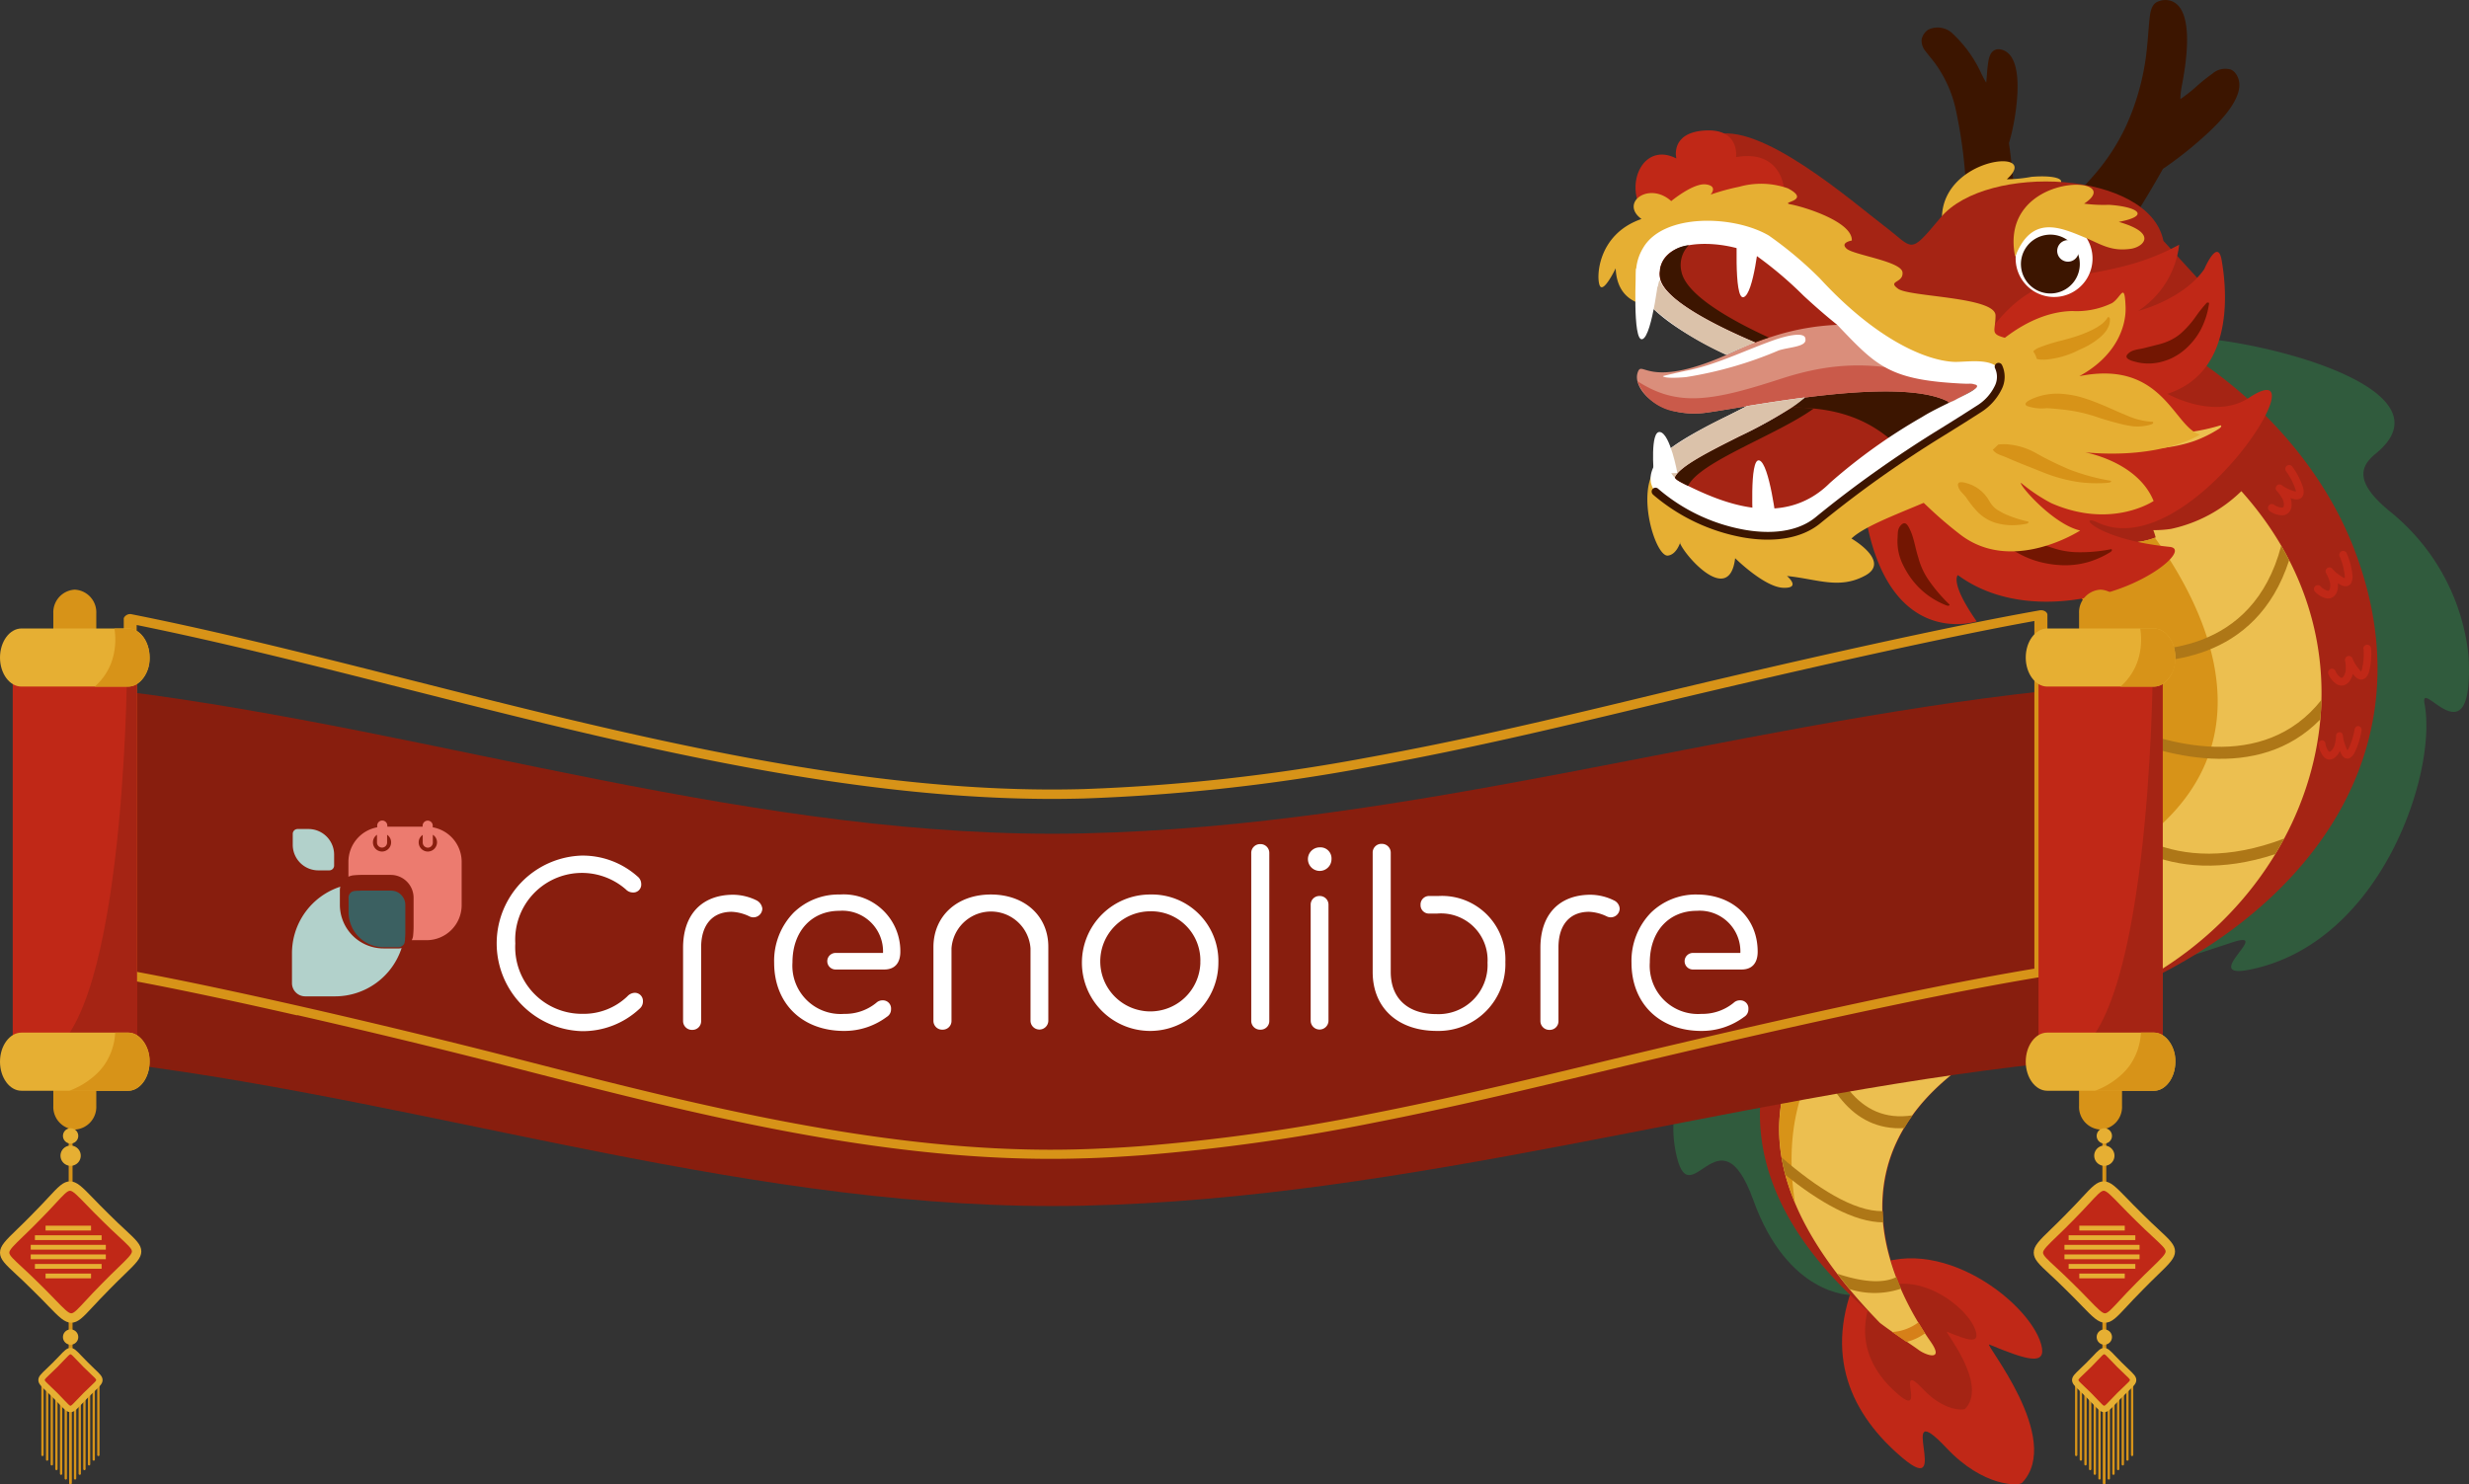 <svg xmlns="http://www.w3.org/2000/svg" width="212.455" height="127.751" viewBox="0 0 212.455 127.751">
  <rect x="0" y="0" width="212.455" height="127.751" fill="#333333" stroke="none"/>
  <g id="Groupe_2827" data-name="Groupe 2827" transform="translate(5177.827 7751.268)">
    <g id="OBJECTS" transform="translate(-5040.282 -7751.244)">
      <g id="Groupe_2826" data-name="Groupe 2826" transform="translate(0.001 -0.024)">
        <path id="Tracé_3954" data-name="Tracé 3954" d="M51.387,260.015c-3.053,6.9-.494,12.07,3.874,15.755s-.783-5.7,3.773-.863c3.212,3.409,6.253,3.262,6.5,3.011,3.61-3.777-3.359-12.137-2.81-11.91,3.187,1.311,5.009,1.914,4.456-.038-1.076-3.794-9.607-10.269-15.793-5.959Z" transform="translate(-29.091 -150.282)" fill="#c02817" fill-rule="evenodd"/>
        <path id="Tracé_3955" data-name="Tracé 3955" d="M55.528,264.612c-1.7,3.844-.276,6.717,2.157,8.769s-.436-3.17,2.1-.482c1.788,1.9,3.48,1.818,3.614,1.675,2.01-2.1-1.868-6.755-1.562-6.629,1.776.729,2.789,1.064,2.479-.021-.6-2.111-5.348-5.716-8.79-3.317Z" transform="translate(-31.841 -153.321)" fill="#a52414" fill-rule="evenodd"/>
        <path id="Tracé_3956" data-name="Tracé 3956" d="M71.955,10.332c.033-.285.054-.6.067-.729a11.335,11.335,0,0,1,.126-1.135c.075-.4.222-.85.658-.976a.767.767,0,0,1,.276-.025,1.319,1.319,0,0,1,.469.138c1.328.678,1.143,3.388,1.013,4.615-.067.645-.168,1.29-.3,1.926a13.513,13.513,0,0,1-.352,1.39c.172,1.2.3,2.416.415,3.623a76.373,76.373,0,0,1,.381,8.007v.528l-4.9.121.088-.637a42.325,42.325,0,0,0-.532-14.4,10.621,10.621,0,0,0-1.855-4.163c-.239-.318-.5-.62-.741-.938a1.439,1.439,0,0,1-.373-1,.913.913,0,0,1,.063-.255,1.365,1.365,0,0,1,.494-.632,1.86,1.86,0,0,1,2.186.4,10.853,10.853,0,0,1,2.433,3.442c.059.121.214.423.373.691Z" transform="translate(-38.591 -3.228)" fill="#3c1500" fill-rule="evenodd"/>
        <path id="Tracé_3957" data-name="Tracé 3957" d="M70.964,40.063c.863-3.832,3.463-3.074,5.708-2.513,1.432.356,2.391.875,4.058.364,1.009-.31,2.132-1.663-1.39-2.127,2.735-.955,1.336-1.529-1.06-1.328a12.325,12.325,0,0,1-2.123.209C79.624,31.578,68.392,32.977,70.964,40.063Z" transform="translate(-41.021 -19.239)" fill="#e6af33" fill-rule="evenodd"/>
        <path id="Tracé_3958" data-name="Tracé 3958" d="M99.537,8.509a13.464,13.464,0,0,0,1.407-1.11,14.505,14.505,0,0,1,1.349-1.08,1.681,1.681,0,0,1,1.6-.352,1.016,1.016,0,0,1,.394.322c1.323,1.763-1.684,4.519-2.852,5.562a32.77,32.77,0,0,1-3.4,2.664c-.716,1.29-1.491,2.571-2.266,3.824A93.793,93.793,0,0,1,90.228,26.4l-.394.507-4.724-3.4.356-.536A39.715,39.715,0,0,1,89.009,18.4c.951-1.06,1.964-2.06,2.906-3.128A18.1,18.1,0,0,0,94.876,10.8a21.171,21.171,0,0,0,1.8-6.835c.084-.771.126-1.541.205-2.312.059-.54.134-1.3.716-1.537a1.654,1.654,0,0,1,1.005-.1c2.333.561,1.349,5.838,1.064,7.341A6.982,6.982,0,0,0,99.537,8.5Z" transform="translate(-49.467 0.024)" fill="#3c1500" fill-rule="evenodd"/>
        <path id="Tracé_3959" data-name="Tracé 3959" d="M61.484,36.638c-1.206-6.043-15.206-6.743-19.172-2-2.751,3.288-2.274,2.676-4.8.762-2.68-2.031-10.83-9.2-14.733-7.836-.817.285-.993,1.328.364,3.911,0,0,11.3,11.366,23.59,14.335s17.694-5.943,17.694-5.943l-2.944-3.229Z" transform="translate(-12.871 -15.911)" fill="#a52414" fill-rule="evenodd"/>
        <path id="Tracé_3960" data-name="Tracé 3960" d="M8.127,33.592c-1.416-2.425.26-5.821,3-4.4,0,0-.582-2.224,2.454-2.408s2.684,2.291,2.684,2.291c3.643-.637,4.561,2.245,4.046,4.569Z" transform="translate(-4.425 -15.553)" fill="#c02817" fill-rule="evenodd"/>
        <path id="Tracé_3961" data-name="Tracé 3961" d="M113.444,69.372c4.519-1.252,27.108,3.535,19.394,9.846-1.281,1.051-2.039,2.408,1.365,5.13a18.366,18.366,0,0,1,6.6,12.287c.5,9.431-4.242,1.713-3.786,4.133,1.118,5.884-3.7,20.575-15,22.874-4.519.917,2.148-3.572-1.612-2.316-2.4.8-6.211,2.019-6.211,2.019l-.758-53.969Z" transform="translate(-65.933 -40.194)" fill="#305b3d" fill-rule="evenodd"/>
        <path id="Tracé_3962" data-name="Tracé 3962" d="M50.088,166.72s-10.386-1.039-16.006,2.936,5.189,2.123,1.328,3.983-9.925-1.457-13.443,3.765,7.932,1.068,2.433,4.85-10,7.5-8.828,13.619,3.723-4.008,6.7,4.247,8.4,8.158,8.4,8.158l4.33-23.9,15.089-17.652Z" transform="translate(-8.943 -96.818)" fill="#305b3d" fill-rule="evenodd"/>
        <path id="Tracé_3963" data-name="Tracé 3963" d="M64.059,65.08C74.139,69.44,81.229,77.1,84.282,85c7.3,18.908-6.064,33.587-23.406,39.53-30.392,10.411-11.094,31.233-11.094,31.233s-17.551-9.113-16.567-23.2c.8-11.5,15.474-16.894,22.786-22.062a18.974,18.974,0,0,0,4.891-4.749c6.818-10.122.938-16.471-6.629-23.088Z" transform="translate(-19.282 -37.815)" fill="#a52414" fill-rule="evenodd"/>
        <path id="Tracé_3964" data-name="Tracé 3964" d="M45.809,172.516c1.227.93,2.412,1.658,3.346,2.337.59.431,2.22,1.005,1-.741-4.092-5.859-10.976-20.533,13.016-28.754,19.093-6.541,27.707-28.846,13.728-44.438a12.368,12.368,0,0,1-6.043,3.246,9.622,9.622,0,0,1-1.533.109,5,5,0,0,1,.2.628,6.505,6.505,0,0,1-3.258.389c.754.988-2.555,5.218-2.856,5.222,3.275,4.5,4.209,9.486-.222,16.065-6.713,9.971-42.16,20.491-17.38,45.937Z" transform="translate(-21.578 -58.646)" fill="#ecbf50" fill-rule="evenodd"/>
        <path id="Tracé_3965" data-name="Tracé 3965" d="M69.471,109.674a6.682,6.682,0,0,1-3.191.36c.754.988-10.981-1.554-9.159-.821a16.158,16.158,0,0,1,6.3,6.043c3.275,4.5,4.209,9.486-.222,16.065-5.721,8.5-32.293,17.4-24.7,35.58-3.313-21.752,22.456-22.853,32.41-33.419,7.789-8.267,2.345-18.561-1.436-23.812Z" transform="translate(-21.591 -63.387)" fill="#d79318" fill-rule="evenodd"/>
        <path id="Tracé_3966" data-name="Tracé 3966" d="M120.448,113.382c-.214-.419-.444-.838-.687-1.252-2.454,9.326-10.893,9.339-14.792,8.811.121.348.23.7.318,1.051,4.2.477,12.312.167,15.156-8.61Z" transform="translate(-61.01 -65.161)" fill="#ae7717" fill-rule="evenodd"/>
        <path id="Tracé_3967" data-name="Tracé 3967" d="M123.235,145.481c.05-.557.084-1.114.1-1.671-5.009,6.353-13.5,3.8-17.9,1.851-.075.322-.163.649-.268.98,4.443,1.943,12.689,4.376,18.075-1.156Z" transform="translate(-61.12 -83.574)" fill="#ae7717" fill-rule="evenodd"/>
        <path id="Tracé_3968" data-name="Tracé 3968" d="M115.235,167.606c.268-.44.519-.888.762-1.336-9.653,3.66-15.03-1.252-17.317-4.36-.025.042-.054.08-.08.121-.163.239-.348.482-.54.725,2.458,3.225,7.848,7.907,17.175,4.854Z" transform="translate(-56.994 -94.094)" fill="#ae7717" fill-rule="evenodd"/>
        <path id="Tracé_3969" data-name="Tracé 3969" d="M96.743,185.045q.835-.465,1.625-.972c-9.473.067-11.4-6.65-11.7-10.784-.31.243-.624.486-.951.729C86.151,178.274,88.258,184.451,96.743,185.045Z" transform="translate(-49.822 -100.708)" fill="#ae7717" fill-rule="evenodd"/>
        <path id="Tracé_3970" data-name="Tracé 3970" d="M81,193.51c.607-.264,1.248-.523,1.905-.775-7.019-.8-7.81-6.784-7.3-11.525l-1.11.8c-.373,4.623.557,10.072,6.5,11.5Z" transform="translate(-43.259 -105.311)" fill="#ae7717" fill-rule="evenodd"/>
        <path id="Tracé_3971" data-name="Tracé 3971" d="M64.642,204.958c.4-.285.821-.565,1.261-.842-5.419-.645-7.4-5.067-8.07-9.1-.3.255-.6.511-.892.771C57.69,199.731,59.687,203.9,64.642,204.958Z" transform="translate(-33.094 -113.338)" fill="#ae7717" fill-rule="evenodd"/>
        <path id="Tracé_3972" data-name="Tracé 3972" d="M51.559,218.813c.218-.369.452-.733.716-1.1-4.77.762-7.031-3.66-8.1-8.275-.26.36-.511.725-.745,1.093,1.185,4.448,3.522,8.556,8.133,8.284Z" transform="translate(-25.242 -121.719)" fill="#ae7717" fill-rule="evenodd"/>
        <path id="Tracé_3973" data-name="Tracé 3973" d="M46.4,243.447c-.029-.318-.05-.641-.059-.967-2.521.05-5.746-2.06-8.707-4.619.084.494.188.993.322,1.5,2.856,2.291,5.9,4.092,8.443,4.083Z" transform="translate(-21.871 -138.237)" fill="#ae7717" fill-rule="evenodd"/>
        <path id="Tracé_3974" data-name="Tracé 3974" d="M54.565,263.042c-.138-.327-.272-.657-.4-1-1.29.645-3.2.343-5.092-.285.335.44.691.879,1.06,1.328a7.134,7.134,0,0,0,4.435-.046Z" transform="translate(-28.52 -152.128)" fill="#ae7717" fill-rule="evenodd"/>
        <path id="Tracé_3975" data-name="Tracé 3975" d="M60.374,272.589c.423.3.829.586,1.219.85a4.51,4.51,0,0,0,1.6-.745c-.188-.293-.381-.607-.578-.934a4.2,4.2,0,0,1-2.245.825Z" transform="translate(-35.088 -157.94)" fill="#d68019" fill-rule="evenodd"/>
        <path id="Tracé_3976" data-name="Tracé 3976" d="M62.885,61.552c5.666-11.429,10.252-6.78,18.569-11.282a7.877,7.877,0,0,1-3.53,5.7s3.865-.967,5.691-3.6c0,0,1.147-2.7,1.487-.812s1.42,9.59-4.661,11.546c0,0,4.054,2.295,7.023.339,6.671-4.4-5.122,14.465-13.033,10.734-1.784-.842-.26,1.441,6.211,2.1,1.424.147-.729,2.282-4.23,3.568-4.02,1.478-9.816,1.943-14-1.139,0,0-.741.607,1.621,3.983,0,0-8.443,2.835-9.858-11.211l8.711-9.925Z" transform="translate(-31.485 -29.207)" fill="#c02817" fill-rule="evenodd"/>
        <path id="Tracé_3977" data-name="Tracé 3977" d="M115.6,62.186a7.081,7.081,0,0,1-.724,2.3,5.98,5.98,0,0,1-.942,1.3,5.2,5.2,0,0,1-1.558,1.152,4.283,4.283,0,0,1-.632.243,4.4,4.4,0,0,1-2.282.121c-.243-.067-1.231-.239-.913-.67.36-.431.879-.423,1.441-.557.444-.113.892-.226,1.332-.339a4.8,4.8,0,0,0,1.462-.641c.117-.08.222-.159.331-.247a8.258,8.258,0,0,0,1.39-1.575,12.926,12.926,0,0,1,.838-1.047.168.168,0,0,1,.255-.029h0Zm-.176.389Z" transform="translate(-63.05 -36.111)" fill="#731602" fill-rule="evenodd"/>
        <path id="Tracé_3978" data-name="Tracé 3978" d="M113.083,87.384a16.826,16.826,0,0,1-3.669.687,27.036,27.036,0,0,1-3.4-.08,5.392,5.392,0,0,0-2.789.519c-.222.134-1.072.574-.645.892.452.306.9.168,1.47.151,1.1-.021,2.186-.1,3.279-.168a12.5,12.5,0,0,0,3.426-.628,10.8,10.8,0,0,0,2.174-1.068c.067-.046.322-.218.155-.31h0Zm-.8.335Z" transform="translate(-59.55 -50.776)" fill="#ecbf50" fill-rule="evenodd"/>
        <path id="Tracé_3979" data-name="Tracé 3979" d="M65.917,114.512a13.612,13.612,0,0,1-1.742-2.027,6.157,6.157,0,0,1-.942-2.014.24.24,0,0,0-.017-.059c-.226-.708-.356-1.562-.637-2.211-.147-.3-.356-.884-.733-.616-.419.327-.369.72-.4,1.256a4.522,4.522,0,0,0,.4,2.111,7.773,7.773,0,0,0,.5.917,6.752,6.752,0,0,0,1.755,1.876,7.049,7.049,0,0,0,1.541.838c.1.038.268.08.281-.075h0Zm-.5-.352Z" transform="translate(-35.71 -62.48)" fill="#731602" fill-rule="evenodd"/>
        <path id="Tracé_3980" data-name="Tracé 3980" d="M92.423,111.351a13.724,13.724,0,0,1-2.927.264,7.094,7.094,0,0,1-2.19-.394c-.029,0-.356-.117-.419-.138a12.615,12.615,0,0,0-2.68-.754c-.251-.021-1.248-.209-1.106.306.188.553.75.75,1.265,1.039a7.827,7.827,0,0,0,2.651.934,6.439,6.439,0,0,0,.7.092,7.231,7.231,0,0,0,2.827-.272,8.012,8.012,0,0,0,1.759-.8c.084-.05.251-.176.126-.281Zm-.649.218Z" transform="translate(-48.291 -64.085)" fill="#731602" fill-rule="evenodd"/>
        <path id="Tracé_3981" data-name="Tracé 3981" d="M65.923,65.641s3.325-3.861,7.584-3.937a6.992,6.992,0,0,0,3.417-.683c.787-.477,1.08-1.922,1.168.318.063,1.545-.678,4.167-3.983,5.972,7.233-1.462,8.137,4.452,10.394,5.021,0,0-3.2,2.136-9.892,1.537,0,0,4.506.779,5.892,4.184,0,0-3.618,2.462-8.8.188a14.578,14.578,0,0,1-2.617-1.755c-.142.226,2.8,3.593,5.1,4.108,0,0-5.851,3.807-10.336.335s-3.468-4.138-7.53-4.644l9.6-10.65Z" transform="translate(-32.734 -34.933)" fill="#e6af33" fill-rule="evenodd"/>
        <path id="Tracé_3982" data-name="Tracé 3982" d="M95.692,65.149a2.125,2.125,0,0,1-.494.57,4.885,4.885,0,0,1-.729.465c-.063.034-.134.067-.2.1a10.867,10.867,0,0,1-1.7.641c-.26.08-.519.151-.783.222a14.642,14.642,0,0,0-2.136.674c-.255.151-.523.285-.406.59.163.419.515.389,1.005.4a7.573,7.573,0,0,0,2.885-.8l.327-.151a6.53,6.53,0,0,0,1.621-1.026,3.514,3.514,0,0,0,.348-.36,1.957,1.957,0,0,0,.276-.427,1.5,1.5,0,0,0,.163-.741.158.158,0,0,0-.188-.155h0Zm-.109.335Z" transform="translate(-51.857 -37.855)" fill="#d79318" fill-rule="evenodd"/>
        <path id="Tracé_3983" data-name="Tracé 3983" d="M98.717,83.316a6.19,6.19,0,0,1-2.182-.519c-.184-.075-.364-.155-.549-.23-.632-.268-1.261-.565-1.9-.817a15.2,15.2,0,0,0-1.721-.6,8.535,8.535,0,0,0-1.261-.222,5.472,5.472,0,0,0-2.328.235c-.2.075-1.386.473-.913.783a3.832,3.832,0,0,0,1.734.193c.444.029.888.067,1.332.117a13.626,13.626,0,0,1,2.488.494c.075.021.147.046.222.067a26.636,26.636,0,0,0,2.613.754c.138.029.289.059.431.08a3.945,3.945,0,0,0,1.889-.113c.1-.038.226-.113.138-.218h0Zm-.557.054Z" transform="translate(-51.005 -47.009)" fill="#d79318" fill-rule="evenodd"/>
        <path id="Tracé_3984" data-name="Tracé 3984" d="M91.111,94.41a18.185,18.185,0,0,1-3.547-.963A28.56,28.56,0,0,1,84.6,91.994a5.908,5.908,0,0,0-2.7-.737c-.255.017-1.21.008-.984.431.255.427.716.5,1.223.72.976.431,1.973.812,2.965,1.21a13.55,13.55,0,0,0,3.308.913,11.907,11.907,0,0,0,2.412.054c.08-.008.385-.038.281-.176Zm-.863-.067Z" transform="translate(-47.013 -53.028)" fill="#d79318" fill-rule="evenodd"/>
        <path id="Tracé_3985" data-name="Tracé 3985" d="M79.914,102.472a10.728,10.728,0,0,1-1.981-.641,3.605,3.605,0,0,1-.452-.243,1.969,1.969,0,0,1-.838-.758c-.017-.017-.08-.13-.1-.159a3.215,3.215,0,0,0-1.575-1.386c-.23-.08-1.147-.44-1.11.038.067.477.377.641.7,1.055a9.063,9.063,0,0,0,.98,1.244,4.035,4.035,0,0,0,.578.486,3.835,3.835,0,0,0,.9.444,5.057,5.057,0,0,0,1.3.226,6.478,6.478,0,0,0,1.424-.117c.1-.021.226-.071.176-.188Zm-.511-.025Z" transform="translate(-42.927 -57.577)" fill="#d79318" fill-rule="evenodd"/>
        <path id="Tracé_3986" data-name="Tracé 3986" d="M7.015,68.68c-.025-.067.017-.054.017-.054a.392.392,0,0,1-.017.054ZM5.792,42.535c1.876-1.629,4.77-1.281,6.86-.3.1.046-.825-.5.3.155s7.015,5.239,11.789,8.581c2.425,1.7,4.9,2.94,7.132,2.986,2.927.059,2,1.152-.364,2.76-2.973,2.027-8.212,4.871-10.847,7.509-4.728,4.728-10.859,1.7-13.778.268-1.922-.938-1.575-1.981-.18-3.074-4.284.147-2.031,8.489-.729,8.342.645-.071.967-.863,1.043-1.076.436,1.127,4.251,5.428,4.745,1.3,0,0,2.5,2.479,4.121,2.546s.339-1.013.339-1.013c2.634.268,4.51,1.173,6.738-.042s-1.189-3.183-1.189-3.183c1.349-1.286,5.239-2.546,8.078-3.9s-.741-1.96-.741-1.96,3.648-.268,5.4-2.362-.339-2.161-.339-2.161L36.4,55.748c3.241-3.375-.339-4.489-.339-4.489-2.634-.54-1.893-.54-1.893-2.161S26.77,47.51,25.79,46.8s.473-.473.373-1.42-4.188-1.487-4.8-2.027.44-.708.44-.708c.067-1.621-4.121-2.9-5.235-3.107s1.855-.268-.268-1.386a6.958,6.958,0,0,0-4.192-.134,19.1,19.1,0,0,0-2.458.674s.674-.741-.406-.879-2.982,1.436-2.982,1.436c-1.914-1.721-4.46.151-2.559,1.541C-.146,42.116-.209,45.965.13,46.56s1.353-1.524,1.353-1.524c.121,3,2.542,3.4,4.422,3.258A4.358,4.358,0,0,1,4.322,46.12,3.717,3.717,0,0,1,5.8,42.535Z" transform="translate(-0.001 -21.942)" fill="#e6af33" fill-rule="evenodd"/>
        <path id="Tracé_3987" data-name="Tracé 3987" d="M23.859,60.442s-12.832-4.322-13.64-8.1,6.1-4.845,9.339-2.957,11.6,10.654,18.213,10.788-6.483,5.536-11.211,10.265S15.7,72.13,12.782,70.7C6.777,67.771,22.9,63.855,23.859,60.438Z" transform="translate(-5.902 -28.16)" fill="#a52414" fill-rule="evenodd"/>
        <path id="Tracé_3988" data-name="Tracé 3988" d="M51.952,78.124c-.637.507-5.716,3.878-6.722,4.519-1.855-1.679-4.783-4.083-11.961-3.221,1.491-.859,3.7-2.065,3.991-2.89,4.586-.9,10.3-.532,12.271.113a6.2,6.2,0,0,1,2.416,1.478Z" transform="translate(-19.337 -44.159)" fill="#3c1500" fill-rule="evenodd"/>
        <path id="Tracé_3989" data-name="Tracé 3989" d="M28.441,46.54s-.339,6.349.54,6.077,1.344-5.092,1.344-5.092Z" transform="translate(-16.493 -27.04)" fill="#fff" fill-rule="evenodd"/>
        <path id="Tracé_3990" data-name="Tracé 3990" d="M31.661,100.076s-.339-5.729.54-5.486,1.487,5.423,1.487,5.423l-2.027.059Z" transform="translate(-18.365 -54.962)" fill="#fff" fill-rule="evenodd"/>
        <path id="Tracé_3991" data-name="Tracé 3991" d="M19.4,67.766A26.251,26.251,0,0,0,16.265,69c-7.6,3.551-7.915.507-8.317,1.88-.306,1.051.959,2.806,3.409,3.317a7.52,7.52,0,0,0,2.588.063c3.924-.549,16.3-3.128,20.684-.976.092.205.394.046.829-.193,1.688-.917,2.3-1.282.984-1.307-3.279-.067-6.914-2.4-10.218-5.092a20.865,20.865,0,0,0-6.818,1.076Z" transform="translate(-4.593 -38.751)" fill="#da8e7b" fill-rule="evenodd"/>
        <path id="Tracé_3992" data-name="Tracé 3992" d="M86.374,46.552a3.308,3.308,0,1,1,.678,4.628,3.309,3.309,0,0,1-.678-4.628Z" transform="translate(-49.822 -26.273)" fill="#fff" fill-rule="evenodd"/>
        <path id="Tracé_3993" data-name="Tracé 3993" d="M85.429,44.144c1.416-3.664,3.878-2.529,6.014-1.646,1.365.565,2.236,1.219,3.962.959,1.043-.159,2.354-1.332-1.06-2.312,2.844-.544,1.545-1.315-.85-1.47a12.866,12.866,0,0,1-2.132-.1C95.249,37.024,83.93,36.756,85.429,44.144Z" transform="translate(-49.572 -22.047)" fill="#e6af33" fill-rule="evenodd"/>
        <path id="Tracé_3994" data-name="Tracé 3994" d="M7.984,76.411A4.212,4.212,0,0,0,11.4,79.066a7.52,7.52,0,0,0,2.588.063c.817-.113,2-.314,3.4-.544.892-.147,1.872-.3,2.906-.456.678-.1,1.382-.2,2.094-.289,4.4-.565,9.209-.879,11.839.126.08.029.159.063.235.1s.138.063.205.092c.046.1.134.113.268.075a3.213,3.213,0,0,0,.561-.268c.038-.021.075-.042.113-.059.452-.247.821-.452,1.089-.62.415-.26.586-.431.444-.528a1.643,1.643,0,0,0-.666-.1c-.235,0-.469-.021-.708-.046-.1-.013-.214-.025-.322-.042-.293-.046-.59-.109-.892-.184-.318-.08-.637-.18-.955-.289-4.942-1.353-8.518-1.416-13.28.134C14.5,78.119,11.481,78.7,7.98,76.419Z" transform="translate(-4.638 -43.622)" fill="#ca5a4a" fill-rule="evenodd"/>
        <path id="Tracé_3995" data-name="Tracé 3995" d="M87.311,49.216a2.532,2.532,0,1,1,.515,3.543A2.529,2.529,0,0,1,87.311,49.216Z" transform="translate(-50.453 -28.003)" fill="#3c1500" fill-rule="evenodd"/>
        <path id="Tracé_3996" data-name="Tracé 3996" d="M94.445,49.7a.928.928,0,1,1,.188,1.3A.928.928,0,0,1,94.445,49.7Z" transform="translate(-54.786 -28.662)" fill="#fff" fill-rule="evenodd"/>
        <path id="Tracé_3997" data-name="Tracé 3997" d="M15.494,56.888c-3.518-1.679-7.22-3.932-7.693-6.156a4.2,4.2,0,0,1,.523-3.053c1.746-2.994,7.777-2.835,10.813-1.064a32.992,32.992,0,0,1,4.393,3.69c4.845,5.268,9.092,7.044,11.479,7.182,1.219.071,4.23-.616,4.184,1.533-.029,1.365-2.655,3-5.771,4.942a46.891,46.891,0,0,0-7.563,5.381c-5.218,5.218-11.747,2.027-14.9.49l-.05-.025C9,68.874,8.622,67.747,9.233,66.5c.754-1.545,3.576-2.965,6.433-4.4.528-.264,1.055-.532,1.57-.8,1.483-.243,3.208-.515,5-.745a28.327,28.327,0,0,1-5.662,3.359c-2.542,1.277-5.051,2.538-5.507,3.472-.054.113.147.293.737.586l.046.025c2.722,1.332,8.372,4.087,12.56-.1a48.263,48.263,0,0,1,7.932-5.67c.7-.44,1.608-.879,2.433-1.281a3.215,3.215,0,0,0,.561-.268l.113-.059c1.08-.532,1.855-.955,1.541-1.143a1.465,1.465,0,0,0-.666-.1c-.05,0-.1,0-.155,0-6.659-.276-7.7-1.47-11.136-5.067-.993-.792-1.956-1.637-2.89-2.5a33.052,33.052,0,0,0-4.033-3.426c-2.048-1.194-6.851-1.7-8.032.322a2.224,2.224,0,0,0-.293,1.608c.4,1.851,4.644,4.012,8.175,5.507q-.886.339-1.813.771c-.226.1-.448.205-.662.3Z" transform="translate(-4.48 -26.344)" fill="#fff" fill-rule="evenodd"/>
        <path id="Tracé_3998" data-name="Tracé 3998" d="M139.137,96.08a.332.332,0,1,1,.549-.373,6.246,6.246,0,0,1,.921,1.8,1.237,1.237,0,0,1,.029.544.549.549,0,0,1-.406.44.85.85,0,0,1-.444-.013c-.1-.025-.184-.05-.268-.08a1.64,1.64,0,0,1,.092.683.933.933,0,0,1-.2.519.776.776,0,0,1-.536.281,1.876,1.876,0,0,1-1.118-.343.333.333,0,1,1,.343-.57,1.286,1.286,0,0,0,.708.251.127.127,0,0,0,.092-.042.266.266,0,0,0,.05-.159,1.141,1.141,0,0,0-.2-.687,3.187,3.187,0,0,0-.406-.54h0s-.017-.021-.025-.029a.332.332,0,0,1,.4-.507.259.259,0,0,1,.071.046,2.682,2.682,0,0,0,.611.348c.08.034.163.067.26.1s.193.063.289.088l.038.008a.774.774,0,0,0-.029-.172,5.657,5.657,0,0,0-.825-1.587Z" transform="translate(-79.971 -55.531)" fill="#c02817" fill-rule="evenodd"/>
        <path id="Tracé_3999" data-name="Tracé 3999" d="M149.192,113.649a.333.333,0,0,1,.62-.243,6.354,6.354,0,0,1,.5,1.96,1.2,1.2,0,0,1-.092.536.541.541,0,0,1-.494.335.862.862,0,0,1-.431-.113c-.088-.046-.172-.092-.247-.138a1.723,1.723,0,0,1-.059.683.97.97,0,0,1-.31.461.79.79,0,0,1-.586.155,1.891,1.891,0,0,1-1.013-.582.332.332,0,0,1,.461-.477,1.281,1.281,0,0,0,.632.4.122.122,0,0,0,.1-.021.329.329,0,0,0,.084-.142,1.17,1.17,0,0,0-.038-.712,3.21,3.21,0,0,0-.276-.62h0l-.017-.034a.336.336,0,0,1,.088-.406.328.328,0,0,1,.415,0,.444.444,0,0,1,.063.063,2.565,2.565,0,0,0,.519.473c.067.05.142.1.23.159a2.692,2.692,0,0,0,.264.151l.033.017a.747.747,0,0,0,.008-.176,5.708,5.708,0,0,0-.452-1.734Z" transform="translate(-85.423 -65.78)" fill="#c02817" fill-rule="evenodd"/>
        <path id="Tracé_4000" data-name="Tracé 4000" d="M152.943,132.827a.333.333,0,0,1,.666-.029,6.352,6.352,0,0,1-.176,2.019,1.228,1.228,0,0,1-.264.477.547.547,0,0,1-.578.155.876.876,0,0,1-.373-.247c-.067-.071-.13-.142-.184-.209a1.693,1.693,0,0,1-.281.628.982.982,0,0,1-.444.335.785.785,0,0,1-.6-.046,1.9,1.9,0,0,1-.766-.884.333.333,0,0,1,.595-.3,1.243,1.243,0,0,0,.465.586.113.113,0,0,0,.1.013.249.249,0,0,0,.126-.109,1.131,1.131,0,0,0,.2-.687,2.779,2.779,0,0,0-.059-.674h0a.162.162,0,0,0,0-.038.329.329,0,0,1,.218-.352.336.336,0,0,1,.394.134.277.277,0,0,1,.038.08,2.759,2.759,0,0,0,.335.62c.05.071.1.147.168.226s.13.159.2.23l.029.029a.926.926,0,0,0,.067-.163,5.665,5.665,0,0,0,.142-1.784Z" transform="translate(-87.126 -76.988)" fill="#c02817" fill-rule="evenodd"/>
        <path id="Tracé_4001" data-name="Tracé 4001" d="M151.073,149.455a.3.3,0,0,1,.356-.255.334.334,0,0,1,.226.4,6.775,6.775,0,0,1-.607,1.91,1.2,1.2,0,0,1-.335.394.453.453,0,0,1-.536.008.85.85,0,0,1-.268-.331q-.063-.132-.113-.251a1.649,1.649,0,0,1-.385.536.8.8,0,0,1-.461.209.662.662,0,0,1-.515-.2,1.969,1.969,0,0,1-.465-1.047.336.336,0,0,1,.226-.4.3.3,0,0,1,.356.251,1.369,1.369,0,0,0,.272.687.1.1,0,0,0,.084.038.235.235,0,0,0,.134-.071,1.171,1.171,0,0,0,.327-.616,3.33,3.33,0,0,0,.1-.67h0v-.038a.317.317,0,0,1,.268-.289.3.3,0,0,1,.31.23.5.5,0,0,1,.017.084,2.779,2.779,0,0,0,.151.683c.025.08.059.168.092.26s.075.184.121.272l.017.033a.873.873,0,0,0,.092-.138,6.171,6.171,0,0,0,.528-1.692Z" transform="translate(-85.997 -86.702)" fill="#c02817" fill-rule="evenodd"/>
        <path id="Tracé_4002" data-name="Tracé 4002" d="M11.03,85.878a.332.332,0,0,1,.448-.49A15.612,15.612,0,0,0,18.9,88.922c2.324.41,4.594.184,6.131-1.076,1.688-1.382,3.4-2.684,5.092-3.886,1.868-1.328,3.715-2.546,5.469-3.627.662-.406,1.286-.8,1.859-1.16.544-.343,1.043-.666,1.491-.951a4.091,4.091,0,0,0,1.491-1.642,1.744,1.744,0,0,0,.05-1.537.331.331,0,1,1,.59-.3,2.37,2.37,0,0,1-.042,2.111A4.852,4.852,0,0,1,39.3,78.784c-.419.272-.917.586-1.5.955-.549.343-1.168.733-1.868,1.164-1.734,1.068-3.568,2.278-5.432,3.6C28.82,85.7,27.116,87,25.445,88.361c-1.7,1.4-4.167,1.658-6.667,1.219a16.354,16.354,0,0,1-7.756-3.7Z" transform="translate(-6.348 -43.327)" fill="#3c1500" fill-rule="evenodd"/>
        <path id="Tracé_4003" data-name="Tracé 4003" d="M23.155,70.145a33.751,33.751,0,0,1-7.94,2.278c-.281.025-1.763.151-1.985-.08.034-.034,1.813-.427,1.91-.448,2.617-.494,5.18-1.788,7.689-2.672.557-.2,2.68-.859,2.672-.059.1.674-1.47.67-2.341.976Z" transform="translate(-7.69 -39.965)" fill="#fff" fill-rule="evenodd"/>
        <path id="Tracé_4004" data-name="Tracé 4004" d="M21.982,58.323c-3.43-1.575-7.107-3.69-7.526-5.658a2.437,2.437,0,0,1,.632-2.295,3.031,3.031,0,0,0-2.169,1.252,2.224,2.224,0,0,0-.293,1.608c.4,1.851,4.644,4.012,8.175,5.507.4-.151.8-.293,1.181-.419Z" transform="translate(-7.312 -29.266)" fill="#3c1500" fill-rule="evenodd"/>
        <path id="Tracé_4005" data-name="Tracé 4005" d="M25.767,83.739a42.439,42.439,0,0,1-4.531,2.492c-2.542,1.277-5.051,2.538-5.507,3.472-.054.113.147.293.737.586l.046.025q.163.082.339.163c.98-2.073,7.735-4.418,10.813-6.659a18.062,18.062,0,0,0-1.9-.08Z" transform="translate(-9.137 -48.66)" fill="#3c1500" fill-rule="evenodd"/>
        <path id="Tracé_4006" data-name="Tracé 4006" d="M14.313,87.055a3.981,3.981,0,0,0,.05.477,2.08,2.08,0,0,0,.222.666,1.644,1.644,0,0,0,.314.4.089.089,0,0,1,0-.08c.456-.934,2.969-2.194,5.507-3.472a43.976,43.976,0,0,0,4.531-2.492,10.777,10.777,0,0,0,1.131-.863c-.712.092-1.416.188-2.1.289-.193.029-.381.059-.565.084-.825.126-1.608.251-2.337.369-.511.264-1.043.528-1.57.8a34.963,34.963,0,0,0-4.958,2.81c-.084.063-.163.121-.239.184C14.3,86.527,14.3,86.8,14.313,87.055Z" transform="translate(-8.312 -47.469)" fill="#dbc2aa" fill-rule="evenodd"/>
        <path id="Tracé_4007" data-name="Tracé 4007" d="M18.281,63.437q.653-.289,1.281-.528c-3.4-1.441-7.563-3.564-8.221-5.369-.109.18-.1.423-.2.59s-.184.339-.264.5a8.6,8.6,0,0,0-.427,1.018c.034.038.067.075.1.113.088.092.176.18.268.272a25.055,25.055,0,0,0,6.265,3.937c.214-.1.436-.193.662-.3.18-.084.356-.163.536-.243Z" transform="translate(-6.074 -33.433)" fill="#dbc2aa" fill-rule="evenodd"/>
        <path id="Tracé_4008" data-name="Tracé 4008" d="M7.641,55.17s-.339,6.349.54,6.077,1.487-6.01,1.487-6.01Z" transform="translate(-4.404 -32.055)" fill="#fff" fill-rule="evenodd"/>
        <path id="Tracé_4009" data-name="Tracé 4009" d="M11.281,92.335s-.339-3.731.54-3.572,1.487,3.53,1.487,3.53l-2.027.038Z" transform="translate(-6.519 -51.577)" fill="#fff" fill-rule="evenodd"/>
      </g>
    </g>
    <g id="OBJECTS-2" data-name="OBJECTS" transform="translate(-5177.827 -7700.517)">
      <g id="Groupe_2822" data-name="Groupe 2822">
        <g id="Groupe_2820" data-name="Groupe 2820">
          <path id="Tracé_3918" data-name="Tracé 3918" d="M25.35,15.63c27.577,3.465,54.877,12.887,82.762,12.259,28.276-.636,55.192-9.247,82.792-12.259V47.674c-27.6,3.012-54.516,11.627-82.792,12.259-27.884.623-55.177-8.8-82.762-12.259Z" transform="translate(-14.911 -6.91)" fill="#881e0e" fill-rule="evenodd"/>
          <path id="Tracé_3919" data-name="Tracé 3919" d="M26.967,53.74c4.081.759,9.076,1.83,14.14,2.979C47.47,58.164,53.941,59.743,58.844,61l.991.257C75.059,65.177,91.75,69.473,108,69.021c.876-.022,1.768-.061,2.682-.106s1.806-.1,2.682-.167a167.4,167.4,0,0,0,19.873-2.8c6.586-1.289,13.064-2.834,19.427-4.368,5.295-1.278,12.073-2.879,18.89-4.38,6.647-1.467,13.333-2.84,18.713-3.732V23.546c-3.9.7-8.692,1.7-13.625,2.784-7.139,1.568-14.455,3.286-19.773,4.564-7.846,1.891-15.762,3.76-23.792,5.205A164.345,164.345,0,0,1,108.5,38.822c-19.02.53-39.247-4.592-58.436-9.457-7.939-2.014-15.693-3.978-23.093-5.473V53.74h0Zm13.81,3.749c-5.21-1.183-10.344-2.282-14.471-3.041-.254-.039-.446-.2-.446-.4V23.362h0a.178.178,0,0,1,.023-.106.607.607,0,0,1,.684-.285c7.662,1.523,15.67,3.554,23.869,5.629,19.089,4.837,39.216,9.942,58.036,9.412a163.168,163.168,0,0,0,24.354-2.7c8.015-1.445,15.892-3.3,23.708-5.189,5.395-1.3,12.765-3.035,19.8-4.575,5.187-1.138,10.252-2.187,14.325-2.907a.881.881,0,0,1,.177-.022c.307,0,.553.184.553.4V53.773h0a.453.453,0,0,1-.43.391c-5.441.887-12.273,2.293-19.074,3.788s-13.579,3.1-18.866,4.374c-6.409,1.545-12.918,3.1-19.489,4.385a169.488,169.488,0,0,1-20.05,2.817c-.922.067-1.821.123-2.713.173s-1.791.084-2.72.106C91.589,70.265,74.8,65.947,59.474,62l-.991-.257c-4.88-1.255-11.343-2.829-17.691-4.274Z" transform="translate(-15.211 -20.848)" fill="#d79318" fill-rule="evenodd"/>
          <g id="Groupe_2818" data-name="Groupe 2818">
            <path id="Tracé_3920" data-name="Tracé 3920" d="M12.989,0h0a1.952,1.952,0,0,1,1.849,2.031v42.41a1.952,1.952,0,0,1-1.849,2.031h0a1.952,1.952,0,0,1-1.849-2.031V2.031A1.952,1.952,0,0,1,12.989,0Z" transform="translate(-6.552)" fill="#d79318" fill-rule="evenodd"/>
            <rect id="Rectangle_1048" data-name="Rectangle 1048" width="10.678" height="34.783" transform="translate(1.095 6.12)" fill="#c02817"/>
            <path id="Tracé_3921" data-name="Tracé 3921" d="M13.668,12.96V46.6H3.22c.136-.241.7-.447,1.857-.6,7.532-.984,7.738-33.128,7.738-33.128l.857.076Z" transform="translate(-1.894 -5.694)" fill="#a52414" fill-rule="evenodd"/>
            <path id="Tracé_3922" data-name="Tracé 3922" d="M1.849,5.99h9.175c1.017,0,1.849,1.127,1.849,2.5h0c0,1.378-.832,2.5-1.849,2.5H1.849C.832,11,0,9.873,0,8.495H0C0,7.117.832,5.99,1.849,5.99Z" transform="translate(0 -2.648)" fill="#e6af33" fill-rule="evenodd"/>
            <path id="Tracé_3923" data-name="Tracé 3923" d="M1.849,87.78h9.175c1.017,0,1.849,1.127,1.849,2.5h0c0,1.378-.832,2.505-1.849,2.505H1.849C.832,92.79,0,91.663,0,90.285H0C0,88.907.832,87.78,1.849,87.78Z" transform="translate(0 -49.655)" fill="#e6af33" fill-rule="evenodd"/>
            <path id="Tracé_3924" data-name="Tracé 3924" d="M21.487,5.99a5.938,5.938,0,0,1-.214,2.784,5.146,5.146,0,0,1-1.351,2.1c-.041.039-.086.084-.132.123h2.87a1.448,1.448,0,0,0,.754-.218,2.668,2.668,0,0,0,1.1-2.287c0-1.378-.832-2.5-1.849-2.5Z" transform="translate(-11.64 -2.648)" fill="#d79318" fill-rule="evenodd"/>
            <path id="Tracé_3925" data-name="Tracé 3925" d="M21.374,90.285A2.675,2.675,0,0,0,20.279,88a1.448,1.448,0,0,0-.754-.218H18.417a5.371,5.371,0,0,1-.935,2.784,5.153,5.153,0,0,1-.7.8A6.982,6.982,0,0,1,14.46,92.79h5.065c1.017,0,1.849-1.127,1.849-2.505Z" transform="translate(-8.505 -49.655)" fill="#d79318" fill-rule="evenodd"/>
          </g>
          <g id="Groupe_2819" data-name="Groupe 2819" transform="translate(174.313)">
            <path id="Tracé_3926" data-name="Tracé 3926" d="M249.719,0h0a1.952,1.952,0,0,1,1.849,2.031v42.41a1.952,1.952,0,0,1-1.849,2.031h0a1.952,1.952,0,0,1-1.849-2.031V2.031A1.952,1.952,0,0,1,249.719,0Z" transform="translate(-243.282)" fill="#d79318" fill-rule="evenodd"/>
            <rect id="Rectangle_1049" data-name="Rectangle 1049" width="10.678" height="34.783" transform="translate(1.1 6.12)" fill="#c02817"/>
            <path id="Tracé_3927" data-name="Tracé 3927" d="M250.408,12.966V46.608H239.96c.136-.241.7-.447,1.857-.6,7.532-.984,7.738-33.123,7.738-33.123l.857.076Z" transform="translate(-238.63 -5.699)" fill="#a52414" fill-rule="evenodd"/>
            <path id="Tracé_3928" data-name="Tracé 3928" d="M238.579,5.99h9.175c1.017,0,1.849,1.127,1.849,2.5h0c0,1.378-.832,2.5-1.849,2.5h-9.175c-1.017,0-1.849-1.127-1.849-2.5h0C236.73,7.117,237.562,5.99,238.579,5.99Z" transform="translate(-236.73 -2.648)" fill="#e6af33" fill-rule="evenodd"/>
            <path id="Tracé_3929" data-name="Tracé 3929" d="M238.579,87.78h9.175c1.017,0,1.849,1.127,1.849,2.5h0c0,1.378-.832,2.505-1.849,2.505h-9.175c-1.017,0-1.849-1.127-1.849-2.505h0C236.73,88.907,237.562,87.78,238.579,87.78Z" transform="translate(-236.73 -49.655)" fill="#e6af33" fill-rule="evenodd"/>
            <path id="Tracé_3930" data-name="Tracé 3930" d="M258.227,5.99a5.883,5.883,0,0,1-.214,2.784,5.146,5.146,0,0,1-1.351,2.1c-.041.039-.086.084-.132.123h2.87a1.448,1.448,0,0,0,.754-.218,2.668,2.668,0,0,0,1.1-2.287c0-1.378-.832-2.5-1.849-2.5h-1.178Z" transform="translate(-248.376 -2.648)" fill="#d79318" fill-rule="evenodd"/>
            <path id="Tracé_3931" data-name="Tracé 3931" d="M258.114,90.285a2.675,2.675,0,0,0-1.1-2.287,1.448,1.448,0,0,0-.754-.218h-1.108a5.372,5.372,0,0,1-.935,2.784,5.153,5.153,0,0,1-.7.8A6.982,6.982,0,0,1,251.2,92.79h5.065C257.282,92.79,258.114,91.663,258.114,90.285Z" transform="translate(-245.241 -49.655)" fill="#d79318" fill-rule="evenodd"/>
          </g>
        </g>
      </g>
    </g>
    <g id="logo_horizontal_crenolibre_bleu_avec_baseline" data-name="logo horizontal crenolibre bleu avec baseline" transform="translate(-5163.703 -7678.638)">
      <path id="Tracé_1" data-name="Tracé 1" d="M128.7,129.134a.564.564,0,0,0,.268-.134A.563.563,0,0,1,128.7,129.134Z" transform="translate(-108.465 -120.868)" fill="none"/>
      <path id="Tracé_2" data-name="Tracé 2" d="M67.569,101.113a3.758,3.758,0,0,1-3.747-3.747V96.094a1.115,1.115,0,0,1,.04-.294,6.025,6.025,0,0,0-4.162,5.742V104.1a1.14,1.14,0,0,0,1.151,1.138h2.556a6.025,6.025,0,0,0,5.728-4.162,1.019,1.019,0,0,1-.281.04Z" transform="translate(-48.7 -92.112)" fill="#b2d1cb"/>
      <path id="Tracé_3" data-name="Tracé 3" d="M103.254,53.876v-.147a.431.431,0,0,0-.428-.428.443.443,0,0,0-.442.428v.094H99.346v-.094a.435.435,0,0,0-.87,0v.147A3.02,3.02,0,0,0,96,56.847v1.285a1.277,1.277,0,0,1,.4-.12,7.283,7.283,0,0,1,.763-.04H99.64a1.971,1.971,0,0,1,1.967,1.967v2.476a7.538,7.538,0,0,1-.04.776,1,1,0,0,1-.12.4h1.285a3.016,3.016,0,0,0,3.011-3.011V56.847A3.019,3.019,0,0,0,103.254,53.876ZM98.9,55.963a.79.79,0,0,1-.442-1.445v.669a.435.435,0,1,0,.87,0v-.669a.791.791,0,0,1-.428,1.445Zm3.935,0a.791.791,0,0,1-.79-.79.753.753,0,0,1,.348-.642v.656a.446.446,0,0,0,.442.442.434.434,0,0,0,.428-.442v-.669a.771.771,0,0,1,.361.656A.8.8,0,0,1,102.839,55.963Z" transform="translate(-80.142 -55.3)" fill="#ec7b6f"/>
      <path id="Tracé_4" data-name="Tracé 4" d="M62.408,62.26h.937a.417.417,0,0,0,.415-.415v-.937A2.21,2.21,0,0,0,61.552,58.7h-.937a.417.417,0,0,0-.415.415v.937A2.2,2.2,0,0,0,62.408,62.26Z" transform="translate(-49.133 -59.977)" fill="#b2d1cb"/>
      <path id="Tracé_5" data-name="Tracé 5" d="M96.836,93.713c-.067,0-.147.013-.214.013a.08.08,0,0,0-.054.013.662.662,0,0,0-.174.054.564.564,0,0,0-.294.5V95.56a3.016,3.016,0,0,0,3.011,3.011h1.271a.3.3,0,0,0,.107-.013.564.564,0,0,0,.268-.134.418.418,0,0,0,.12-.147.38.38,0,0,0,.054-.174.08.08,0,0,1,.013-.054,1.151,1.151,0,0,0,.013-.214.3.3,0,0,1,.013-.107c0-.107.013-.214.013-.321V94.931a1.225,1.225,0,0,0-.361-.87,1.337,1.337,0,0,0-.388-.268,1.13,1.13,0,0,0-.228-.067,1.474,1.474,0,0,0-.241-.027H97.291a2.579,2.579,0,0,0-.321.013.426.426,0,0,0-.134,0Z" transform="translate(-80.229 -89.673)" fill="#3b6061"/>
      <path id="Tracé_6" data-name="Tracé 6" d="M204.171,66.406a.913.913,0,0,0-.626.3l-.022.022a5.422,5.422,0,0,1-3.82,1.489,5.741,5.741,0,0,1-5.806-6.065,5.742,5.742,0,0,1,9.518-4.64.843.843,0,0,0,.583.259.68.68,0,0,0,.734-.734.827.827,0,0,0-.324-.648,7.094,7.094,0,0,0-4.835-1.791,7.559,7.559,0,0,0,.043,15.109,7.138,7.138,0,0,0,4.964-1.921.817.817,0,0,0,.3-.669A.7.7,0,0,0,204.171,66.406Z" transform="translate(-163.68 -53.586)" fill="#fff"/>
      <path id="Tracé_7" data-name="Tracé 7" d="M272.9,70.675a4.639,4.639,0,0,0-1.986-.475c-2.7,0-4.317,1.705-4.317,4.554v6.3a.761.761,0,0,0,.777.777.748.748,0,0,0,.777-.777V74.733c0-1.943.971-3.065,2.633-3.065a3.889,3.889,0,0,1,1.554.41.752.752,0,0,0,.324.065.765.765,0,0,0,.755-.755A.922.922,0,0,0,272.9,70.675Z" transform="translate(-221.943 -65.819)" fill="#fff"/>
      <path id="Tracé_8" data-name="Tracé 8" d="M308.533,70.1a5.544,5.544,0,0,0-3.95,1.554,5.942,5.942,0,0,0-1.684,4.317c0,3.518,2.417,5.871,6.022,5.871a6.082,6.082,0,0,0,3.669-1.209.747.747,0,0,0,.367-.669.7.7,0,0,0-.712-.755.773.773,0,0,0-.561.216,4.237,4.237,0,0,1-2.763.95,4.153,4.153,0,0,1-4.446-4.425c0-2.7,1.662-4.446,4.036-4.446a3.5,3.5,0,0,1,3.756,3.626H308.21a.713.713,0,1,0,0,1.425h4.166c.885,0,1.381-.54,1.381-1.532a4.879,4.879,0,0,0-5.223-4.921Z" transform="translate(-250.408 -65.74)" fill="#fff"/>
      <path id="Tracé_9" data-name="Tracé 9" d="M371.343,70.1c-2.914,0-4.943,1.856-4.943,4.533v6.324a.761.761,0,0,0,.777.777.748.748,0,0,0,.777-.777V74.74a3.408,3.408,0,0,1,6.8,0v6.216a.766.766,0,1,0,1.532,0V74.633C376.307,71.956,374.256,70.1,371.343,70.1Z" transform="translate(-300.203 -65.74)" fill="#fff"/>
      <path id="Tracé_10" data-name="Tracé 10" d="M431.649,70.1a5.871,5.871,0,1,0,5.849,5.871A5.726,5.726,0,0,0,431.649,70.1Zm4.3,5.871a4.308,4.308,0,1,1-4.317-4.425A4.224,4.224,0,0,1,435.944,75.971Z" transform="translate(-346.782 -65.74)" fill="#fff"/>
      <path id="Tracé_11" data-name="Tracé 11" d="M493.877,50a.761.761,0,0,0-.777.777V65.195a.761.761,0,0,0,.777.777.748.748,0,0,0,.777-.777V50.755A.756.756,0,0,0,493.877,50Z" transform="translate(-399.556 -49.978)" fill="#fff"/>
      <path id="Tracé_12" data-name="Tracé 12" d="M517.555,70.7a.743.743,0,0,0-.755.777v9.95a.766.766,0,1,0,1.532,0v-9.95A.748.748,0,0,0,517.555,70.7Z" transform="translate(-418.141 -66.211)" fill="#fff"/>
      <path id="Tracé_13" data-name="Tracé 13" d="M516.714,51.3a1.014,1.014,0,1,0,1.014,1.014A.952.952,0,0,0,516.714,51.3Z" transform="translate(-417.278 -50.998)" fill="#fff"/>
      <path id="Tracé_14" data-name="Tracé 14" d="M547.155,54.389H546.4a.731.731,0,0,0-.777.755.72.72,0,0,0,.777.755h.669a4.011,4.011,0,0,1,4.317,4.23,4.221,4.221,0,0,1-4.4,4.425c-2.461,0-3.928-1.36-3.928-3.626V50.677a.761.761,0,0,0-.777-.777.748.748,0,0,0-.777.777V60.929c0,3.086,2.158,5.072,5.525,5.072a5.752,5.752,0,0,0,5.892-5.936A5.462,5.462,0,0,0,547.155,54.389Z" transform="translate(-437.51 -49.9)" fill="#fff"/>
      <path id="Tracé_15" data-name="Tracé 15" d="M614.7,70.675a4.64,4.64,0,0,0-1.986-.475c-2.7,0-4.317,1.705-4.317,4.554v6.3a.761.761,0,0,0,.777.777.748.748,0,0,0,.777-.777V74.733c0-1.943.971-3.065,2.633-3.065a3.889,3.889,0,0,1,1.554.41.752.752,0,0,0,.324.065.765.765,0,0,0,.755-.755.837.837,0,0,0-.518-.712Z" transform="translate(-489.97 -65.819)" fill="#fff"/>
      <path id="Tracé_16" data-name="Tracé 16" d="M650.333,70.1a5.544,5.544,0,0,0-3.95,1.554,5.942,5.942,0,0,0-1.683,4.317c0,3.518,2.417,5.871,6.022,5.871a6.082,6.082,0,0,0,3.669-1.209.748.748,0,0,0,.367-.669.692.692,0,0,0-.712-.755.774.774,0,0,0-.561.216,4.236,4.236,0,0,1-2.763.95,4.153,4.153,0,0,1-4.446-4.425c0-2.7,1.662-4.446,4.036-4.446a3.5,3.5,0,0,1,3.755,3.626H650.01a.713.713,0,1,0,0,1.425h4.166c.885,0,1.381-.54,1.381-1.532,0-2.892-2.137-4.921-5.223-4.921Z" transform="translate(-518.435 -65.74)" fill="#fff"/>
    </g>
    <g id="OBJECTS-3" data-name="OBJECTS" transform="translate(-5177.837 -7656.794)">
      <g id="Groupe_2825" data-name="Groupe 2825" transform="translate(0.01)">
        <path id="Tracé_3932" data-name="Tracé 3932" d="M22,.14a.169.169,0,0,1,.333,0V26.409a.169.169,0,0,1-.333,0Z" transform="translate(-16.09)" fill="#d79318" fill-rule="evenodd"/>
        <path id="Tracé_3933" data-name="Tracé 3933" d="M10.167,31c3.542,3.542,3.62,2.276,0,5.985-3.542,3.542-2.276,3.62-5.985,0C.64,33.445.562,34.711,4.182,31,7.724,27.46,6.458,27.382,10.167,31Z" transform="translate(-1.097 -20.706)" fill="#c02817" fill-rule="evenodd"/>
        <path id="Tracé_3934" data-name="Tracé 3934" d="M9.363,29.623c.575.575,1.037,1.005,1.416,1.355.922.857,1.39,1.29,1.39,1.871s-.484,1.054-1.462,2c-.368.357-.817.79-1.338,1.325h0v.005c-.575.575-1.005,1.037-1.355,1.414-.857.922-1.29,1.39-1.871,1.39s-1.051-.484-2-1.462c-.357-.371-.79-.817-1.325-1.338h0v0C2.238,35.6,1.776,35.173,1.4,34.824.478,33.966.01,33.534.01,32.953s.484-1.054,1.462-2c.368-.357.817-.79,1.338-1.325h0v-.005c.575-.575,1.005-1.037,1.355-1.414.857-.922,1.29-1.39,1.871-1.39s1.051.484,2,1.462c.357.371.79.817,1.325,1.338h.005v0h0Zm.868,1.943c-.4-.368-.884-.822-1.438-1.373h0c-.543-.529-.978-.981-1.338-1.352-.787-.814-1.177-1.215-1.422-1.215s-.583.379-1.282,1.131c-.368.4-.822.884-1.373,1.438h0c-.529.543-.978.978-1.352,1.336-.814.787-1.215,1.177-1.215,1.422s.379.583,1.131,1.282c.4.368.884.822,1.438,1.373h0c.543.529.978.981,1.338,1.352.787.814,1.177,1.215,1.422,1.215s.583-.379,1.282-1.131c.368-.4.822-.884,1.373-1.438h0c.529-.543.978-.976,1.352-1.336.814-.787,1.215-1.177,1.215-1.422S10.984,32.265,10.231,31.566Z" transform="translate(-0.01 -19.612)" fill="#e6af33" fill-rule="evenodd"/>
        <path id="Tracé_3935" data-name="Tracé 3935" d="M20.251,17.092a.871.871,0,1,0-.871-.871A.874.874,0,0,0,20.251,17.092Z" transform="translate(-14.174 -11.224)" fill="#e6af33" fill-rule="evenodd"/>
        <path id="Tracé_3936" data-name="Tracé 3936" d="M20.828,11.117a.658.658,0,1,0-.658-.658A.66.66,0,0,0,20.828,11.117Z" transform="translate(-14.752 -7.166)" fill="#e6af33" fill-rule="evenodd"/>
        <g id="Groupe_2823" data-name="Groupe 2823" transform="translate(3.3 19.948)">
          <path id="Tracé_3937" data-name="Tracé 3937" d="M13.24,90.162a.1.1,0,0,1,.2,0v6.445a.1.1,0,1,1-.2,0Z" transform="translate(-12.985 -85.803)" fill="#d79318" fill-rule="evenodd"/>
          <path id="Tracé_3938" data-name="Tracé 3938" d="M14.73,91.662a.1.1,0,0,1,.2,0V98.1a.1.1,0,1,1-.2,0Z" transform="translate(-14.074 -86.9)" fill="#d79318" fill-rule="evenodd"/>
          <path id="Tracé_3939" data-name="Tracé 3939" d="M16.22,93.162a.1.1,0,1,1,.2,0v6.445a.1.1,0,0,1-.2,0Z" transform="translate(-15.164 -87.996)" fill="#d79318" fill-rule="evenodd"/>
          <path id="Tracé_3940" data-name="Tracé 3940" d="M17.71,94.672a.1.1,0,0,1,.2,0v6.445a.1.1,0,0,1-.2,0Z" transform="translate(-16.253 -89.101)" fill="#d79318" fill-rule="evenodd"/>
          <path id="Tracé_3941" data-name="Tracé 3941" d="M19.2,96.172a.1.1,0,0,1,.2,0v6.445a.1.1,0,1,1-.2,0Z" transform="translate(-17.343 -90.198)" fill="#d79318" fill-rule="evenodd"/>
          <path id="Tracé_3942" data-name="Tracé 3942" d="M20.7,97.682a.1.1,0,0,1,.2,0v6.445a.1.1,0,0,1-.2,0Z" transform="translate(-18.44 -91.302)" fill="#d79318" fill-rule="evenodd"/>
          <path id="Tracé_3943" data-name="Tracé 3943" d="M22.19,99.182a.1.1,0,0,1,.2,0v6.445a.1.1,0,0,1-.2,0Z" transform="translate(-19.529 -92.399)" fill="#d79318" fill-rule="evenodd"/>
          <path id="Tracé_3944" data-name="Tracé 3944" d="M31.14,90.162a.1.1,0,0,1,.2,0v6.445a.1.1,0,1,1-.2,0Z" transform="translate(-26.074 -85.803)" fill="#d79318" fill-rule="evenodd"/>
          <path id="Tracé_3945" data-name="Tracé 3945" d="M29.65,91.662a.1.1,0,0,1,.2,0V98.1a.1.1,0,1,1-.2,0Z" transform="translate(-24.984 -86.9)" fill="#d79318" fill-rule="evenodd"/>
          <path id="Tracé_3946" data-name="Tracé 3946" d="M28.16,93.162a.1.1,0,1,1,.2,0v6.445a.1.1,0,0,1-.2,0Z" transform="translate(-23.895 -87.996)" fill="#d79318" fill-rule="evenodd"/>
          <path id="Tracé_3947" data-name="Tracé 3947" d="M26.67,94.672a.1.1,0,0,1,.2,0v6.445a.1.1,0,0,1-.2,0Z" transform="translate(-22.805 -89.101)" fill="#d79318" fill-rule="evenodd"/>
          <path id="Tracé_3948" data-name="Tracé 3948" d="M25.17,96.172a.1.1,0,0,1,.2,0v6.445a.1.1,0,1,1-.2,0Z" transform="translate(-21.708 -90.198)" fill="#d79318" fill-rule="evenodd"/>
          <path id="Tracé_3949" data-name="Tracé 3949" d="M23.68,97.682a.1.1,0,0,1,.2,0v6.445a.1.1,0,0,1-.2,0Z" transform="translate(-20.619 -91.302)" fill="#d79318" fill-rule="evenodd"/>
          <path id="Tracé_3950" data-name="Tracé 3950" d="M22.19,99.182a.1.1,0,0,1,.2,0v6.445a.1.1,0,0,1-.2,0Z" transform="translate(-19.529 -92.399)" fill="#d79318" fill-rule="evenodd"/>
          <path id="Tracé_3951" data-name="Tracé 3951" d="M17.111,82.353c1.567,1.567,1.567,1.062,0,2.629s-1.062,1.567-2.629,0-1.567-1.062,0-2.629S15.544,80.786,17.111,82.353Z" transform="translate(-13.034 -79.308)" fill="#c02817" fill-rule="evenodd"/>
          <path id="Tracé_3952" data-name="Tracé 3952" d="M16.561,81.415c.255.255.425.417.567.551.46.435.688.65.688.957s-.228.521-.688.957c-.142.134-.312.293-.567.551s-.417.425-.551.567c-.435.46-.65.688-.957.688s-.521-.228-.957-.688c-.134-.142-.293-.312-.551-.567s-.425-.417-.567-.551c-.46-.433-.688-.65-.688-.957s.228-.521.688-.957c.142-.134.312-.293.567-.551s.417-.425.551-.567c.435-.46.65-.688.957-.688s.521.228.957.688c.134.142.293.312.551.567Zm.194.943c-.177-.167-.39-.371-.581-.559s-.392-.4-.559-.581c-.325-.344-.489-.516-.562-.516s-.237.172-.562.516c-.167.177-.368.39-.559.581s-.4.39-.581.559c-.344.325-.516.489-.516.562s.172.237.516.562c.177.167.39.368.581.559s.392.4.559.581c.325.344.489.516.562.516s.237-.172.562-.516c.167-.177.368-.39.559-.581s.4-.392.581-.559c.344-.325.516-.486.516-.562S17.1,82.684,16.754,82.358Z" transform="translate(-12.29 -78.564)" fill="#e6af33" fill-rule="evenodd"/>
          <path id="Tracé_3953" data-name="Tracé 3953" d="M20.828,75.537a.658.658,0,1,0-.658-.658A.66.66,0,0,0,20.828,75.537Z" transform="translate(-18.052 -74.22)" fill="#e6af33" fill-rule="evenodd"/>
        </g>
        <g id="Groupe_2824" data-name="Groupe 2824" transform="translate(2.645 11.022)">
          <rect id="Rectangle_1050" data-name="Rectangle 1050" width="3.911" height="0.414" transform="translate(1.277)" fill="#e6af33"/>
          <rect id="Rectangle_1051" data-name="Rectangle 1051" width="5.738" height="0.411" transform="translate(0.36 0.825)" fill="#e6af33"/>
          <rect id="Rectangle_1052" data-name="Rectangle 1052" width="6.461" height="0.411" transform="translate(0 1.648)" fill="#e6af33"/>
          <rect id="Rectangle_1053" data-name="Rectangle 1053" width="6.461" height="0.411" transform="translate(0 2.473)" fill="#e6af33"/>
          <rect id="Rectangle_1054" data-name="Rectangle 1054" width="5.738" height="0.411" transform="translate(0.36 3.295)" fill="#e6af33"/>
          <rect id="Rectangle_1055" data-name="Rectangle 1055" width="3.911" height="0.411" transform="translate(1.277 4.12)" fill="#e6af33"/>
        </g>
      </g>
    </g>
    <g id="OBJECTS-4" data-name="OBJECTS" transform="translate(-5002.837 -7656.794)">
      <g id="Groupe_2825-2" data-name="Groupe 2825" transform="translate(0.01)">
        <path id="Tracé_3932-2" data-name="Tracé 3932" d="M22,.14a.169.169,0,0,1,.333,0V26.409a.169.169,0,0,1-.333,0Z" transform="translate(-16.09)" fill="#d79318" fill-rule="evenodd"/>
        <path id="Tracé_3933-2" data-name="Tracé 3933" d="M10.167,31c3.542,3.542,3.62,2.276,0,5.985-3.542,3.542-2.276,3.62-5.985,0C.64,33.445.562,34.711,4.182,31,7.724,27.46,6.458,27.382,10.167,31Z" transform="translate(-1.097 -20.706)" fill="#c02817" fill-rule="evenodd"/>
        <path id="Tracé_3934-2" data-name="Tracé 3934" d="M9.363,29.623c.575.575,1.037,1.005,1.416,1.355.922.857,1.39,1.29,1.39,1.871s-.484,1.054-1.462,2c-.368.357-.817.79-1.338,1.325h0v.005c-.575.575-1.005,1.037-1.355,1.414-.857.922-1.29,1.39-1.871,1.39s-1.051-.484-2-1.462c-.357-.371-.79-.817-1.325-1.338h0v0C2.238,35.6,1.776,35.173,1.4,34.824.478,33.966.01,33.534.01,32.953s.484-1.054,1.462-2c.368-.357.817-.79,1.338-1.325h0v-.005c.575-.575,1.005-1.037,1.355-1.414.857-.922,1.29-1.39,1.871-1.39s1.051.484,2,1.462c.357.371.79.817,1.325,1.338h.005v0h0Zm.868,1.943c-.4-.368-.884-.822-1.438-1.373h0c-.543-.529-.978-.981-1.338-1.352-.787-.814-1.177-1.215-1.422-1.215s-.583.379-1.282,1.131c-.368.4-.822.884-1.373,1.438h0c-.529.543-.978.978-1.352,1.336-.814.787-1.215,1.177-1.215,1.422s.379.583,1.131,1.282c.4.368.884.822,1.438,1.373h0c.543.529.978.981,1.338,1.352.787.814,1.177,1.215,1.422,1.215s.583-.379,1.282-1.131c.368-.4.822-.884,1.373-1.438h0c.529-.543.978-.976,1.352-1.336.814-.787,1.215-1.177,1.215-1.422S10.984,32.265,10.231,31.566Z" transform="translate(-0.01 -19.612)" fill="#e6af33" fill-rule="evenodd"/>
        <path id="Tracé_3935-2" data-name="Tracé 3935" d="M20.251,17.092a.871.871,0,1,0-.871-.871A.874.874,0,0,0,20.251,17.092Z" transform="translate(-14.174 -11.224)" fill="#e6af33" fill-rule="evenodd"/>
        <path id="Tracé_3936-2" data-name="Tracé 3936" d="M20.828,11.117a.658.658,0,1,0-.658-.658A.66.66,0,0,0,20.828,11.117Z" transform="translate(-14.752 -7.166)" fill="#e6af33" fill-rule="evenodd"/>
        <g id="Groupe_2823-2" data-name="Groupe 2823" transform="translate(3.3 19.948)">
          <path id="Tracé_3937-2" data-name="Tracé 3937" d="M13.24,90.162a.1.1,0,0,1,.2,0v6.445a.1.1,0,1,1-.2,0Z" transform="translate(-12.985 -85.803)" fill="#d79318" fill-rule="evenodd"/>
          <path id="Tracé_3938-2" data-name="Tracé 3938" d="M14.73,91.662a.1.1,0,0,1,.2,0V98.1a.1.1,0,1,1-.2,0Z" transform="translate(-14.074 -86.9)" fill="#d79318" fill-rule="evenodd"/>
          <path id="Tracé_3939-2" data-name="Tracé 3939" d="M16.22,93.162a.1.1,0,1,1,.2,0v6.445a.1.1,0,0,1-.2,0Z" transform="translate(-15.164 -87.996)" fill="#d79318" fill-rule="evenodd"/>
          <path id="Tracé_3940-2" data-name="Tracé 3940" d="M17.71,94.672a.1.1,0,0,1,.2,0v6.445a.1.1,0,0,1-.2,0Z" transform="translate(-16.253 -89.101)" fill="#d79318" fill-rule="evenodd"/>
          <path id="Tracé_3941-2" data-name="Tracé 3941" d="M19.2,96.172a.1.1,0,0,1,.2,0v6.445a.1.1,0,1,1-.2,0Z" transform="translate(-17.343 -90.198)" fill="#d79318" fill-rule="evenodd"/>
          <path id="Tracé_3942-2" data-name="Tracé 3942" d="M20.7,97.682a.1.1,0,0,1,.2,0v6.445a.1.1,0,0,1-.2,0Z" transform="translate(-18.44 -91.302)" fill="#d79318" fill-rule="evenodd"/>
          <path id="Tracé_3943-2" data-name="Tracé 3943" d="M22.19,99.182a.1.1,0,0,1,.2,0v6.445a.1.1,0,0,1-.2,0Z" transform="translate(-19.529 -92.399)" fill="#d79318" fill-rule="evenodd"/>
          <path id="Tracé_3944-2" data-name="Tracé 3944" d="M31.14,90.162a.1.1,0,0,1,.2,0v6.445a.1.1,0,1,1-.2,0Z" transform="translate(-26.074 -85.803)" fill="#d79318" fill-rule="evenodd"/>
          <path id="Tracé_3945-2" data-name="Tracé 3945" d="M29.65,91.662a.1.1,0,0,1,.2,0V98.1a.1.1,0,1,1-.2,0Z" transform="translate(-24.984 -86.9)" fill="#d79318" fill-rule="evenodd"/>
          <path id="Tracé_3946-2" data-name="Tracé 3946" d="M28.16,93.162a.1.1,0,1,1,.2,0v6.445a.1.1,0,0,1-.2,0Z" transform="translate(-23.895 -87.996)" fill="#d79318" fill-rule="evenodd"/>
          <path id="Tracé_3947-2" data-name="Tracé 3947" d="M26.67,94.672a.1.1,0,0,1,.2,0v6.445a.1.1,0,0,1-.2,0Z" transform="translate(-22.805 -89.101)" fill="#d79318" fill-rule="evenodd"/>
          <path id="Tracé_3948-2" data-name="Tracé 3948" d="M25.17,96.172a.1.1,0,0,1,.2,0v6.445a.1.1,0,1,1-.2,0Z" transform="translate(-21.708 -90.198)" fill="#d79318" fill-rule="evenodd"/>
          <path id="Tracé_3949-2" data-name="Tracé 3949" d="M23.68,97.682a.1.1,0,0,1,.2,0v6.445a.1.1,0,0,1-.2,0Z" transform="translate(-20.619 -91.302)" fill="#d79318" fill-rule="evenodd"/>
          <path id="Tracé_3950-2" data-name="Tracé 3950" d="M22.19,99.182a.1.1,0,0,1,.2,0v6.445a.1.1,0,0,1-.2,0Z" transform="translate(-19.529 -92.399)" fill="#d79318" fill-rule="evenodd"/>
          <path id="Tracé_3951-2" data-name="Tracé 3951" d="M17.111,82.353c1.567,1.567,1.567,1.062,0,2.629s-1.062,1.567-2.629,0-1.567-1.062,0-2.629S15.544,80.786,17.111,82.353Z" transform="translate(-13.034 -79.308)" fill="#c02817" fill-rule="evenodd"/>
          <path id="Tracé_3952-2" data-name="Tracé 3952" d="M16.561,81.415c.255.255.425.417.567.551.46.435.688.65.688.957s-.228.521-.688.957c-.142.134-.312.293-.567.551s-.417.425-.551.567c-.435.46-.65.688-.957.688s-.521-.228-.957-.688c-.134-.142-.293-.312-.551-.567s-.425-.417-.567-.551c-.46-.433-.688-.65-.688-.957s.228-.521.688-.957c.142-.134.312-.293.567-.551s.417-.425.551-.567c.435-.46.65-.688.957-.688s.521.228.957.688c.134.142.293.312.551.567Zm.194.943c-.177-.167-.39-.371-.581-.559s-.392-.4-.559-.581c-.325-.344-.489-.516-.562-.516s-.237.172-.562.516c-.167.177-.368.39-.559.581s-.4.39-.581.559c-.344.325-.516.489-.516.562s.172.237.516.562c.177.167.39.368.581.559s.392.4.559.581c.325.344.489.516.562.516s.237-.172.562-.516c.167-.177.368-.39.559-.581s.4-.392.581-.559c.344-.325.516-.486.516-.562S17.1,82.684,16.754,82.358Z" transform="translate(-12.29 -78.564)" fill="#e6af33" fill-rule="evenodd"/>
          <path id="Tracé_3953-2" data-name="Tracé 3953" d="M20.828,75.537a.658.658,0,1,0-.658-.658A.66.66,0,0,0,20.828,75.537Z" transform="translate(-18.052 -74.22)" fill="#e6af33" fill-rule="evenodd"/>
        </g>
        <g id="Groupe_2824-2" data-name="Groupe 2824" transform="translate(2.645 11.022)">
          <rect id="Rectangle_1050-2" data-name="Rectangle 1050" width="3.911" height="0.414" transform="translate(1.277)" fill="#e6af33"/>
          <rect id="Rectangle_1051-2" data-name="Rectangle 1051" width="5.738" height="0.411" transform="translate(0.36 0.825)" fill="#e6af33"/>
          <rect id="Rectangle_1052-2" data-name="Rectangle 1052" width="6.461" height="0.411" transform="translate(0 1.648)" fill="#e6af33"/>
          <rect id="Rectangle_1053-2" data-name="Rectangle 1053" width="6.461" height="0.411" transform="translate(0 2.473)" fill="#e6af33"/>
          <rect id="Rectangle_1054-2" data-name="Rectangle 1054" width="5.738" height="0.411" transform="translate(0.36 3.295)" fill="#e6af33"/>
          <rect id="Rectangle_1055-2" data-name="Rectangle 1055" width="3.911" height="0.411" transform="translate(1.277 4.12)" fill="#e6af33"/>
        </g>
      </g>
    </g>
  </g>
</svg>
